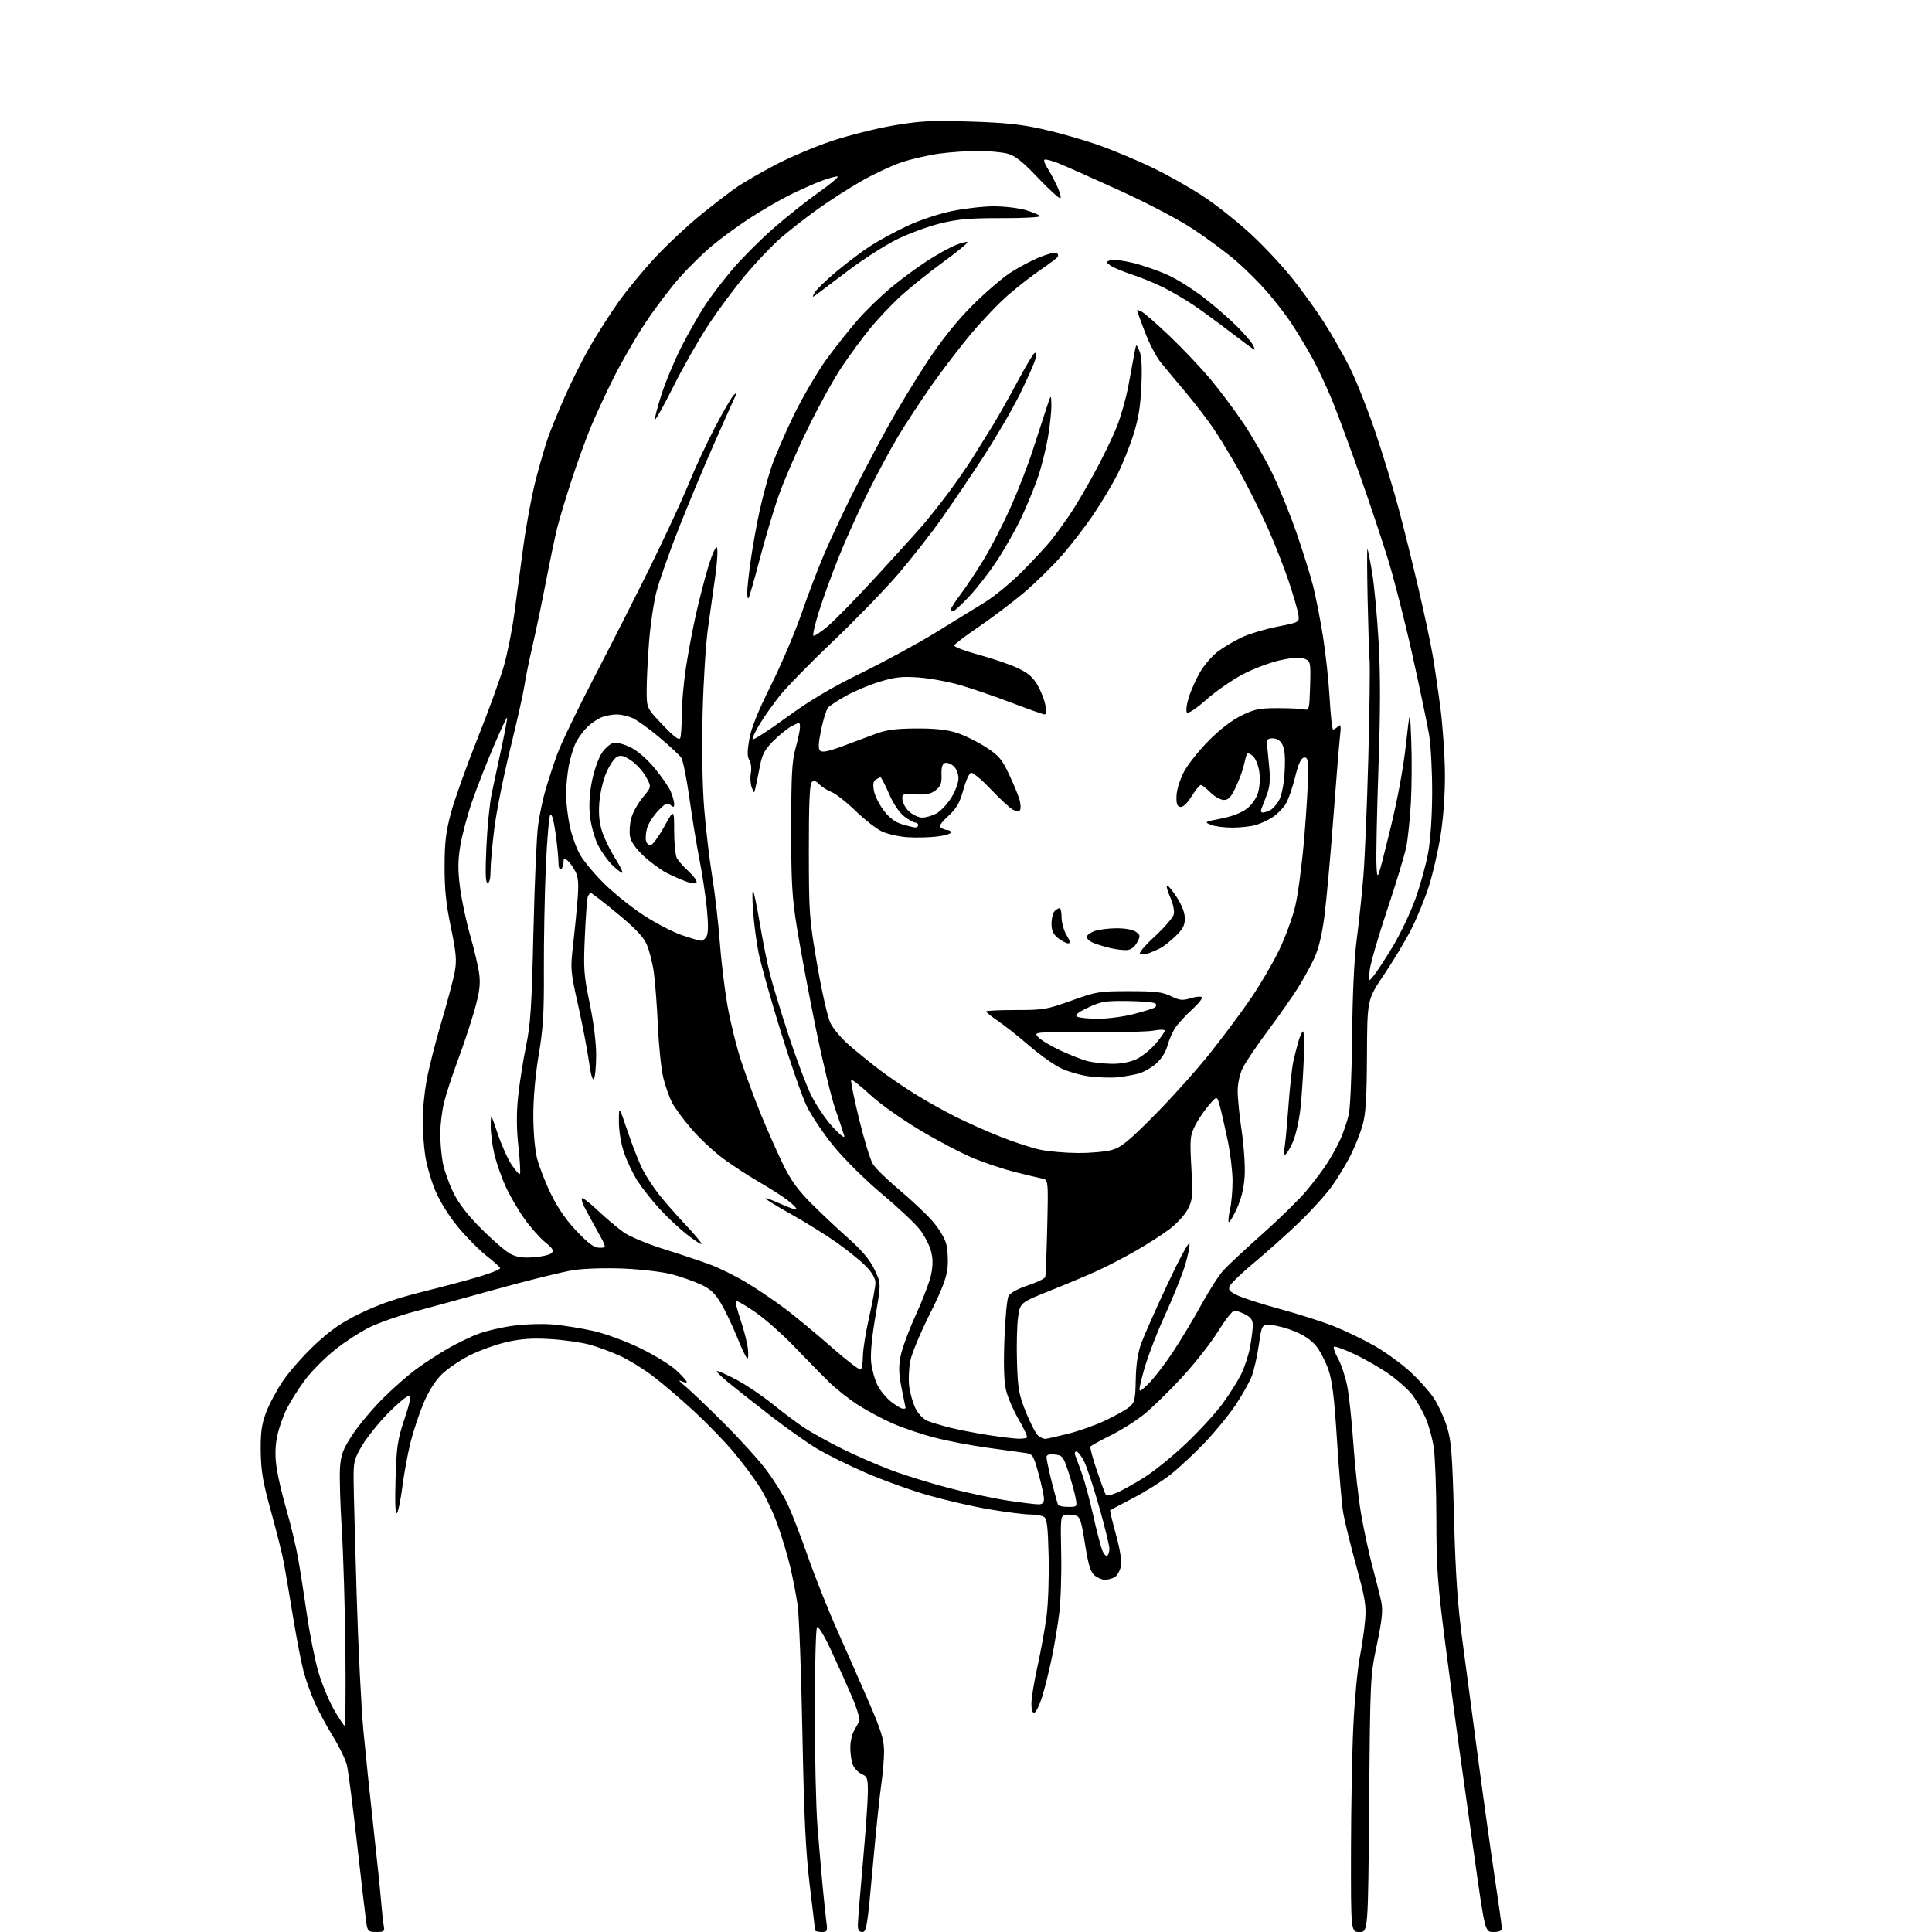 <?xml version="1.0" encoding="UTF-8" standalone="no"?>
<svg 
  version="1.1" 
  xmlns="http://www.w3.org/2000/svg" 
  xmlns:xlink="http://www.w3.org/1999/xlink" 
  xmlns:svg="http://www.w3.org/2000/svg"
  xmlns:rdf="http://www.w3.org/1999/02/22-rdf-syntax-ns#"
  xmlns:cc="http://creativecommons.org/ns#"
  xmlns:dc="http://purl.org/dc/elements/1.1/"
  viewBox="0 0 768 768"
  width="768"
  height="768"
>
<style>svg {background-color: white; }</style>"
<path stroke="none" fill="black" fill-rule="evenodd" d="M149.61,768.00C146.41,768.00 146.14,767.74 145.60,764.25C145.29,762.19 143.64,748.12 141.95,733.00C140.26,717.88 138.42,703.70 137.86,701.50C137.29,699.30 134.83,694.26 132.38,690.30C129.93,686.34 126.66,680.26 125.11,676.80C123.57,673.33 121.58,667.80 120.70,664.50C119.81,661.20 117.94,651.52 116.53,643.00C115.13,634.48 113.49,624.80 112.90,621.50C112.30,618.20 110.00,608.98 107.79,601.00C104.49,589.11 103.75,584.79 103.65,577.00C103.56,569.42 103.99,566.28 105.77,561.50C107.00,558.20 110.09,552.45 112.63,548.72C115.18,544.99 120.91,538.53 125.38,534.37C131.63,528.55 135.80,525.69 143.50,521.95C150.48,518.56 157.89,516.01 168.00,513.50C175.97,511.52 186.24,508.78 190.82,507.40C195.39,506.02 198.99,504.52 198.82,504.06C198.64,503.60 196.14,501.36 193.26,499.10C190.38,496.83 185.34,491.72 182.05,487.74C178.49,483.43 174.85,477.58 173.04,473.27C171.36,469.29 169.56,462.99 169.02,459.27C168.48,455.55 168.03,449.35 168.02,445.50C168.01,441.65 168.68,434.64 169.51,429.93C170.33,425.21 172.99,414.64 175.42,406.43C177.86,398.22 180.28,389.09 180.80,386.14C181.60,381.70 181.33,378.71 179.24,368.64C177.33,359.50 176.71,353.54 176.73,344.50C176.75,334.81 177.24,330.67 179.32,322.95C180.73,317.70 185.48,304.43 189.86,293.45C194.25,282.48 198.97,269.45 200.36,264.50C201.75,259.55 203.59,250.32 204.44,244.00C205.29,237.68 206.91,225.57 208.05,217.09C209.19,208.62 211.41,196.69 213.00,190.59C214.59,184.49 216.76,177.03 217.82,174.00C218.89,170.97 221.86,163.71 224.44,157.86C227.01,152.00 231.48,143.10 234.35,138.07C237.23,133.04 242.36,125.01 245.74,120.21C249.13,115.42 255.81,107.30 260.60,102.18C265.39,97.05 273.63,89.37 278.90,85.11C284.18,80.86 290.58,75.96 293.13,74.22C295.68,72.49 302.43,68.60 308.13,65.58C313.83,62.56 323.94,58.28 330.60,56.05C337.25,53.83 348.27,51.06 355.10,49.89C365.76,48.07 370.03,47.85 385.50,48.32C399.47,48.75 405.96,49.43 414.50,51.34C420.55,52.69 430.23,55.44 436.00,57.43C441.77,59.43 451.68,63.55 458.00,66.59C464.32,69.63 473.77,74.99 479.00,78.51C484.23,82.02 492.62,88.74 497.66,93.45C502.70,98.15 509.96,105.94 513.79,110.75C517.62,115.56 523.25,123.39 526.31,128.14C529.37,132.89 533.94,140.90 536.47,145.94C539.00,150.97 543.55,162.39 546.57,171.30C549.60,180.21 553.81,194.03 555.94,202.00C558.06,209.97 561.64,224.38 563.88,234.00C566.12,243.62 568.62,255.32 569.44,260.00C570.25,264.68 571.67,274.35 572.60,281.50C573.52,288.65 574.33,300.35 574.38,307.50C574.44,315.60 573.80,324.80 572.68,331.93C571.69,338.21 569.57,347.44 567.96,352.43C566.36,357.42 563.20,365.10 560.95,369.50C558.70,373.90 553.85,381.96 550.18,387.41C543.50,397.31 543.50,397.31 543.39,419.41C543.31,436.56 542.92,442.79 541.65,447.26C540.76,450.42 538.61,455.82 536.89,459.26C535.17,462.69 531.84,468.20 529.49,471.50C527.13,474.80 521.22,481.32 516.35,486.00C511.47,490.68 503.57,497.75 498.79,501.72C494.01,505.69 489.62,509.84 489.03,510.94C488.10,512.69 488.44,513.18 491.73,514.84C493.80,515.89 501.54,518.38 508.92,520.39C516.31,522.39 526.02,525.50 530.50,527.31C534.99,529.11 542.17,532.59 546.46,535.04C550.75,537.49 557.08,542.09 560.54,545.26C563.99,548.42 568.22,553.13 569.93,555.71C571.65,558.30 573.98,563.36 575.12,566.96C576.92,572.66 577.30,577.37 578.00,603.50C578.63,626.67 579.41,637.94 581.44,653.00C582.88,663.73 585.63,684.42 587.56,699.00C589.48,713.58 592.39,734.39 594.02,745.26C595.66,756.12 597.00,765.68 597.00,766.51C597.00,767.53 595.95,768.00 593.65,768.00C590.30,768.00 590.30,768.00 586.05,737.75C583.72,721.11 580.96,701.42 579.91,694.00C578.87,686.58 576.44,668.25 574.51,653.28C571.45,629.54 571.00,623.26 570.98,604.28C570.97,592.30 570.51,579.36 569.95,575.53C569.40,571.70 567.86,566.19 566.54,563.30C565.21,560.40 562.89,556.41 561.39,554.44C559.88,552.47 555.87,548.87 552.49,546.45C549.10,544.03 542.86,540.41 538.62,538.40C534.39,536.39 530.64,535.03 530.28,535.38C529.93,535.73 530.65,537.80 531.87,539.98C533.09,542.16 534.72,546.99 535.49,550.72C536.26,554.45 537.38,564.92 537.99,574.00C538.60,583.08 540.00,595.67 541.09,602.00C542.18,608.33 544.23,617.77 545.64,623.00C547.06,628.23 548.61,634.45 549.10,636.83C549.78,640.20 549.38,643.97 547.32,653.83C544.70,666.37 544.67,667.01 544.26,717.25C543.84,768.00 543.84,768.00 540.42,768.00C537.00,768.00 537.00,768.00 537.04,736.25C537.06,718.79 537.48,696.17 537.98,686.00C538.47,675.83 539.61,663.67 540.50,659.00C541.39,654.33 542.37,647.56 542.68,643.96C543.16,638.32 542.66,635.32 539.08,622.29C536.79,613.98 534.48,604.55 533.94,601.34C533.39,598.13 532.30,585.29 531.50,572.81C530.39,555.37 529.59,548.78 528.03,544.34C526.91,541.17 524.72,536.98 523.16,535.03C521.37,532.81 518.21,530.65 514.64,529.22C511.52,527.96 507.31,526.84 505.28,526.72C501.59,526.50 501.59,526.50 500.38,534.80C499.72,539.36 498.42,544.99 497.50,547.30C496.57,549.61 493.73,554.65 491.17,558.50C488.62,562.35 483.16,569.02 479.05,573.33C474.94,577.64 468.84,583.34 465.49,586.01C462.14,588.68 455.38,592.94 450.48,595.48C445.57,598.03 441.44,600.23 441.30,600.37C441.15,600.51 442.19,604.84 443.60,609.98C445.28,616.10 445.95,620.47 445.54,622.65C445.19,624.48 444.06,626.43 443.02,626.99C441.98,627.54 440.25,628.00 439.18,628.00C438.10,628.00 436.27,627.21 435.12,626.25C433.48,624.89 432.64,622.13 431.30,613.72C429.78,604.12 429.35,602.87 427.37,602.38C426.16,602.07 424.34,601.98 423.33,602.18C421.64,602.50 421.52,603.65 421.84,617.52C422.02,625.76 421.66,636.55 421.04,641.50C420.42,646.45 419.05,654.55 418.01,659.50C416.97,664.45 415.30,671.17 414.29,674.42C413.29,677.68 411.91,680.53 411.23,680.76C410.39,681.04 410.00,679.90 410.00,677.22C410.00,675.05 411.09,668.37 412.42,662.38C413.75,656.40 415.37,647.45 416.02,642.50C416.67,637.55 417.05,626.85 416.85,618.71C416.57,606.93 416.19,603.73 415.00,602.98C414.18,602.46 411.63,602.02 409.35,602.02C407.07,602.01 399.87,601.09 393.35,599.99C386.83,598.88 375.94,596.38 369.14,594.44C362.34,592.50 351.15,588.48 344.27,585.50C337.39,582.52 328.56,578.15 324.65,575.79C320.73,573.43 312.57,567.66 306.51,562.96C300.45,558.27 292.89,552.31 289.71,549.71C286.53,547.12 284.44,545.00 285.06,545.00C285.69,545.00 289.20,546.58 292.85,548.52C296.51,550.45 302.88,554.74 307.00,558.06C311.12,561.38 316.78,565.62 319.58,567.49C322.37,569.35 329.12,573.10 334.58,575.82C340.03,578.54 349.00,582.44 354.50,584.49C360.00,586.55 370.40,589.75 377.60,591.61C384.81,593.48 395.16,595.68 400.60,596.50C406.05,597.32 411.51,597.99 412.75,597.99C414.38,598.00 415.00,597.41 415.00,595.87C415.00,594.70 414.03,590.21 412.85,585.89C410.81,578.46 410.53,578.01 407.60,577.57C405.89,577.31 399.23,576.40 392.79,575.53C386.35,574.67 376.80,572.85 371.58,571.49C366.35,570.14 358.80,567.59 354.79,565.83C350.78,564.07 344.57,560.74 341.00,558.44C337.43,556.13 332.25,552.04 329.50,549.34C326.75,546.65 320.59,540.36 315.81,535.37C311.03,530.38 303.95,524.13 300.07,521.48C296.19,518.82 292.79,516.88 292.51,517.16C292.23,517.44 293.06,520.78 294.35,524.58C295.64,528.39 296.94,533.41 297.25,535.75C297.56,538.09 297.49,540.00 297.10,540.00C296.71,540.00 294.91,536.29 293.09,531.75C291.27,527.21 288.38,521.12 286.66,518.21C284.20,514.05 282.46,512.42 278.52,510.58C275.76,509.30 270.57,507.48 267.00,506.54C263.43,505.60 254.88,504.59 248.00,504.29C240.80,503.99 232.32,504.24 228.00,504.89C223.88,505.51 210.15,508.90 197.50,512.41C184.85,515.92 169.85,520.03 164.17,521.54C158.49,523.05 150.84,525.73 147.17,527.50C143.50,529.26 137.21,533.33 133.19,536.54C129.18,539.75 123.84,545.10 121.34,548.43C118.83,551.76 115.52,556.99 113.98,560.04C112.44,563.09 110.69,568.23 110.09,571.45C109.34,575.54 109.32,579.30 110.03,583.90C110.59,587.53 112.36,595.00 113.97,600.50C115.57,606.00 117.57,614.33 118.42,619.00C119.26,623.67 120.87,633.88 121.99,641.68C123.11,649.48 125.15,659.75 126.53,664.51C127.91,669.26 130.70,676.04 132.73,679.57C134.76,683.11 136.69,686.00 137.01,686.00C137.34,686.00 137.47,672.61 137.31,656.25C137.15,639.89 136.50,618.17 135.87,608.00C135.23,597.83 134.92,586.74 135.16,583.37C135.54,578.22 136.31,576.16 140.02,570.47C142.44,566.75 147.84,560.28 152.00,556.10C156.17,551.92 162.38,546.48 165.80,544.00C169.22,541.52 174.89,537.86 178.39,535.87C181.90,533.87 187.23,531.31 190.24,530.18C193.25,529.06 199.45,527.62 204.02,527.00C208.64,526.36 215.69,526.15 219.91,526.51C224.09,526.87 231.32,528.04 236.00,529.11C240.83,530.21 248.87,533.18 254.61,535.98C260.18,538.69 266.59,542.64 268.86,544.76C271.14,546.88 273.00,548.94 273.00,549.34C273.00,549.74 271.99,549.59 270.75,549.00C269.51,548.42 270.07,549.19 272.00,550.72C273.93,552.25 280.91,558.90 287.52,565.50C294.14,572.10 301.89,580.65 304.75,584.50C307.62,588.35 311.28,594.20 312.89,597.50C314.50,600.80 318.18,610.25 321.06,618.50C323.94,626.75 329.42,640.48 333.23,649.00C337.03,657.52 342.68,670.35 345.77,677.50C350.27,687.91 351.39,691.60 351.43,696.00C351.46,699.02 350.95,705.10 350.30,709.50C349.65,713.90 348.11,728.86 346.87,742.75C344.83,765.61 344.44,768.00 342.81,768.00C341.50,768.00 341.00,767.24 341.01,765.25C341.02,763.74 341.91,752.60 343.00,740.50C344.09,728.40 344.98,715.76 344.99,712.41C345.00,706.87 344.77,706.22 342.48,705.17C341.09,704.54 339.52,702.86 338.98,701.45C338.44,700.03 338.01,696.99 338.01,694.68C338.02,692.38 338.68,689.38 339.48,688.00C340.27,686.62 341.23,684.90 341.60,684.18C341.97,683.45 340.59,678.95 338.54,674.18C336.48,669.40 332.75,661.10 330.23,655.72C327.63,650.14 325.29,646.31 324.79,646.81C324.31,647.29 323.91,662.26 323.91,680.09C323.90,697.92 324.37,718.58 324.96,726.00C325.55,733.42 326.48,744.23 327.03,750.00C327.58,755.77 328.25,762.19 328.53,764.25C328.99,767.72 328.84,768.00 326.51,768.00C325.13,768.00 323.99,767.66 323.99,767.25C323.98,766.84 323.04,758.85 321.90,749.50C320.29,736.31 319.63,722.75 318.97,689.00C318.51,665.08 317.65,642.20 317.08,638.16C316.50,634.12 315.16,627.15 314.09,622.66C313.02,618.17 310.73,610.57 308.99,605.77C307.25,600.97 304.01,594.22 301.78,590.77C299.56,587.32 294.90,581.12 291.43,577.00C287.95,572.88 280.89,565.61 275.74,560.85C270.58,556.09 263.28,549.86 259.51,547.01C255.74,544.15 249.85,540.54 246.43,538.97C243.00,537.40 237.57,535.40 234.35,534.52C231.13,533.64 224.19,532.65 218.91,532.32C211.74,531.88 207.39,532.16 201.66,533.43C197.44,534.37 190.76,536.76 186.81,538.73C182.85,540.71 177.76,544.19 175.49,546.46C172.86,549.09 170.23,553.30 168.26,558.05C166.55,562.15 164.26,569.10 163.16,573.50C162.07,577.90 160.62,585.77 159.95,591.00C159.28,596.23 158.30,600.95 157.77,601.50C157.15,602.14 156.96,597.29 157.24,588.00C157.62,575.19 158.02,572.42 160.73,564.25C163.15,556.94 163.49,555.00 162.35,555.00C161.55,555.00 157.89,558.08 154.20,561.85C150.52,565.61 145.93,571.33 144.00,574.55C140.75,580.00 140.51,580.99 140.57,588.46C140.61,592.88 141.16,613.38 141.78,634.00C142.40,654.62 143.61,678.92 144.46,688.00C145.32,697.08 147.12,714.40 148.46,726.50C149.81,738.60 151.18,751.88 151.51,756.00C151.84,760.12 152.32,764.51 152.58,765.75C152.98,767.74 152.64,768.00 149.61,768.00zM440.12,618.43C440.60,618.13 441.00,616.86 441.00,615.62C441.00,614.38 439.17,606.90 436.93,599.01C434.70,591.12 431.99,582.94 430.91,580.83C429.84,578.72 428.47,577.00 427.87,577.00C427.23,577.00 427.08,577.72 427.50,578.75C427.89,579.71 429.09,582.98 430.16,586.00C431.24,589.02 433.23,596.45 434.59,602.50C435.95,608.55 437.55,614.73 438.14,616.24C438.74,617.74 439.63,618.73 440.12,618.43zM424.67,599.00C428.22,599.00 428.22,599.00 427.53,595.25C427.14,593.19 425.86,588.58 424.67,585.00C422.64,578.93 422.29,578.48 419.25,578.19C416.96,577.97 416.00,578.29 416.00,579.30C416.00,580.08 416.94,584.49 418.08,589.09C419.23,593.69 420.38,597.80 420.64,598.23C420.90,598.65 422.72,599.00 424.67,599.00zM443.80,593.44C445.84,592.59 450.71,589.89 454.64,587.45C458.56,585.00 466.07,578.94 471.31,573.97C476.56,569.01 483.08,561.92 485.81,558.22C488.53,554.53 491.90,549.23 493.29,546.46C494.68,543.69 496.31,538.77 496.91,535.53C497.51,532.28 498.00,528.38 498.00,526.84C498.00,524.76 497.25,523.66 495.05,522.53C493.43,521.69 491.47,521.00 490.70,521.00C489.94,521.00 487.01,524.71 484.20,529.25C481.40,533.79 474.94,542.00 469.86,547.50C464.78,553.00 458.01,559.61 454.82,562.19C451.62,564.77 445.61,568.57 441.45,570.62C437.30,572.67 433.71,574.67 433.47,575.05C433.23,575.43 434.35,579.62 435.95,584.36C437.55,589.09 439.14,593.42 439.48,593.98C439.88,594.62 441.43,594.43 443.80,593.44zM404.58,571.90C406.28,571.96 407.92,571.75 408.23,571.44C408.54,571.13 407.07,567.93 404.97,564.33C402.87,560.73 400.60,555.50 399.93,552.71C399.10,549.26 398.89,542.75 399.27,532.42C399.57,524.05 400.31,516.29 400.90,515.18C401.56,513.96 404.56,512.31 408.56,510.98C412.18,509.77 415.30,508.27 415.50,507.64C415.69,507.02 416.05,498.06 416.29,487.74C416.73,468.97 416.73,468.97 414.12,468.45C412.68,468.16 407.91,467.02 403.51,465.92C399.12,464.82 391.80,462.39 387.25,460.54C382.70,458.68 373.06,453.64 365.84,449.33C358.40,444.89 349.72,438.74 345.82,435.12C342.03,431.61 338.68,428.99 338.38,429.29C338.08,429.59 339.47,436.54 341.47,444.73C343.46,452.93 345.94,461.01 346.96,462.69C347.98,464.37 352.60,468.90 357.22,472.76C361.84,476.62 367.72,482.12 370.29,484.98C373.06,488.05 375.43,491.89 376.10,494.34C376.71,496.63 376.97,500.98 376.66,504.00C376.24,508.06 374.38,512.89 369.54,522.50C365.94,529.65 362.49,537.92 361.88,540.88C361.27,543.84 361.08,548.52 361.44,551.28C361.81,554.03 362.96,557.96 364.00,560.00C365.07,562.10 367.12,564.21 368.70,564.84C370.24,565.46 374.25,566.66 377.60,567.51C380.96,568.35 387.71,569.66 392.60,570.42C397.50,571.18 402.89,571.85 404.58,571.90zM415.44,571.98C416.02,571.98 420.10,571.07 424.50,569.96C428.90,568.86 435.65,566.46 439.50,564.62C443.35,562.79 447.58,560.40 448.90,559.32C451.07,557.53 451.31,556.51 451.48,548.42C451.60,542.34 452.30,537.73 453.69,533.94C454.80,530.88 459.49,520.32 464.10,510.47C468.71,500.62 472.64,493.35 472.82,494.33C473.01,495.30 472.21,499.23 471.05,503.06C469.88,506.90 466.21,515.99 462.89,523.27C459.57,530.54 455.81,540.48 454.54,545.35C452.22,554.19 452.22,554.19 456.24,550.35C458.45,548.23 462.91,542.49 466.16,537.58C469.42,532.68 474.55,524.13 477.58,518.58C480.61,513.04 484.54,506.92 486.30,505.00C488.06,503.07 494.98,496.61 501.67,490.65C508.37,484.69 516.20,477.04 519.07,473.66C521.95,470.27 525.83,465.13 527.70,462.23C529.56,459.33 531.98,454.87 533.08,452.32C534.17,449.78 535.55,445.63 536.15,443.10C536.75,440.56 537.35,426.61 537.49,412.00C537.65,395.11 538.31,381.15 539.31,373.50C540.17,366.90 541.36,355.65 541.95,348.50C542.54,341.35 543.42,320.20 543.92,301.50C544.41,282.80 544.64,265.25 544.43,262.50C544.22,259.75 543.87,248.59 543.64,237.70C543.42,226.81 543.39,218.06 543.58,218.25C543.77,218.44 544.61,222.63 545.44,227.55C546.27,232.47 547.42,244.82 548.01,254.98C548.77,268.22 548.75,282.54 547.95,305.48C547.34,323.09 546.99,340.43 547.17,344.00C547.50,350.50 547.50,350.50 552.32,331.00C555.41,318.49 557.74,306.12 558.82,296.50C560.50,281.50 560.50,281.50 561.00,294.50C561.27,301.65 561.21,312.72 560.85,319.11C560.49,325.50 559.67,333.37 559.02,336.61C558.38,339.85 554.99,351.05 551.49,361.50C548.00,371.95 544.85,382.75 544.50,385.50C543.86,390.50 543.86,390.50 545.96,388.00C547.11,386.62 550.54,381.40 553.57,376.39C556.60,371.38 560.68,362.83 562.63,357.39C564.57,351.95 566.87,343.68 567.72,339.00C568.66,333.81 569.28,324.46 569.31,315.00C569.33,306.48 568.78,296.12 568.08,292.00C567.38,287.88 564.41,273.70 561.48,260.50C558.56,247.30 554.13,229.97 551.65,222.00C549.16,214.03 544.44,199.85 541.14,190.50C537.85,181.15 533.15,168.32 530.69,162.00C528.24,155.68 524.10,146.68 521.49,142.01C518.89,137.35 515.02,130.98 512.90,127.86C510.79,124.74 506.58,119.33 503.55,115.85C500.52,112.36 495.00,106.87 491.27,103.66C487.55,100.45 480.00,94.85 474.51,91.21C468.65,87.32 456.45,80.91 445.01,75.69C434.28,70.79 423.31,65.92 420.63,64.85C417.95,63.79 415.49,63.18 415.17,63.50C414.85,63.82 415.38,65.30 416.35,66.79C417.32,68.28 419.03,71.45 420.14,73.83C421.26,76.22 421.89,78.45 421.54,78.79C421.20,79.13 417.22,75.53 412.71,70.78C406.41,64.16 403.57,61.90 400.50,61.08C398.30,60.49 393.05,60.01 388.82,60.01C384.60,60.00 377.62,60.48 373.32,61.07C369.02,61.67 362.33,63.21 358.45,64.50C354.57,65.80 347.37,69.16 342.45,71.97C337.53,74.78 329.60,79.88 324.83,83.29C320.06,86.71 313.43,91.90 310.10,94.82C306.76,97.75 300.57,104.28 296.34,109.32C292.10,114.37 285.52,123.22 281.71,129.00C277.90,134.78 271.65,145.74 267.83,153.36C264.01,160.98 260.66,167.00 260.40,166.74C260.14,166.47 261.28,162.01 262.95,156.82C264.61,151.64 268.27,142.92 271.08,137.45C273.89,131.98 278.13,124.58 280.51,121.00C282.88,117.42 287.76,111.07 291.34,106.87C294.92,102.68 302.00,95.58 307.08,91.09C312.16,86.60 320.28,80.13 325.11,76.71C329.94,73.30 333.48,70.35 332.97,70.17C332.45,69.99 329.56,70.77 326.53,71.90C323.50,73.04 317.76,75.60 313.76,77.60C309.77,79.60 302.70,83.71 298.05,86.73C293.40,89.75 286.65,94.68 283.05,97.69C279.45,100.70 273.65,106.39 270.16,110.33C266.67,114.27 260.67,122.19 256.83,127.92C252.99,133.65 247.24,143.55 244.05,149.92C240.86,156.29 236.67,165.32 234.75,170.00C232.82,174.68 229.41,184.12 227.17,191.00C224.92,197.88 222.38,206.29 221.53,209.70C220.67,213.11 218.64,222.79 217.02,231.20C215.39,239.62 212.96,251.22 211.62,257.00C210.28,262.77 208.87,269.75 208.48,272.50C208.09,275.25 205.57,286.47 202.88,297.43C200.18,308.40 197.31,322.79 196.49,329.41C195.67,336.02 195.00,343.59 195.00,346.22C195.00,349.16 194.56,351.00 193.85,351.00C193.00,351.00 192.87,347.22 193.34,336.75C193.70,328.91 194.65,319.35 195.45,315.50C196.26,311.65 198.03,303.34 199.40,297.02C200.76,290.71 201.74,285.41 201.57,285.24C201.40,285.07 198.99,290.23 196.22,296.71C193.44,303.20 189.61,313.02 187.69,318.54C185.78,324.06 183.65,332.04 182.97,336.27C182.01,342.21 181.99,345.98 182.88,352.89C183.51,357.81 185.34,366.40 186.95,371.99C188.56,377.58 190.17,384.49 190.52,387.33C191.02,391.31 190.58,394.59 188.63,401.50C187.24,406.45 184.25,415.45 181.99,421.50C179.74,427.55 177.25,435.20 176.46,438.50C175.67,441.80 175.02,447.25 175.01,450.61C175.01,453.98 175.45,459.15 176.01,462.11C176.56,465.08 178.44,470.43 180.19,474.00C182.39,478.50 185.86,483.00 191.48,488.62C195.95,493.09 201.11,497.52 202.96,498.48C205.41,499.74 207.91,500.10 212.18,499.79C215.40,499.56 218.59,498.80 219.26,498.11C220.25,497.11 219.73,496.24 216.71,493.80C214.62,492.11 210.90,487.91 208.44,484.46C205.98,481.01 202.61,475.22 200.97,471.59C199.32,467.96 197.31,462.18 196.50,458.74C195.69,455.31 195.05,450.25 195.07,447.50C195.11,442.50 195.11,442.50 197.81,450.58C199.29,455.02 201.77,460.58 203.32,462.92C204.88,465.27 206.38,466.95 206.67,466.66C206.96,466.38 206.69,461.49 206.08,455.81C205.31,448.62 205.27,442.55 205.96,435.89C206.51,430.63 207.92,421.63 209.09,415.91C210.91,407.08 211.36,400.20 212.04,370.50C212.49,351.25 213.32,332.12 213.90,328.00C214.47,323.88 215.79,317.57 216.84,314.00C217.88,310.43 219.94,304.12 221.42,300.00C222.89,295.88 229.48,282.15 236.06,269.50C242.65,256.85 252.80,236.82 258.63,225.00C264.45,213.18 271.23,198.55 273.68,192.50C276.13,186.45 280.84,176.32 284.14,170.00C287.44,163.68 290.84,157.82 291.71,157.00C292.57,156.18 293.04,155.95 292.75,156.50C292.46,157.05 288.73,165.38 284.47,175.00C280.20,184.62 273.60,200.38 269.82,210.00C266.03,219.62 262.03,231.00 260.94,235.27C259.84,239.54 258.52,248.54 258.00,255.27C257.47,262.00 257.05,270.65 257.06,274.50C257.07,281.50 257.07,281.50 263.45,288.18C268.14,293.08 270.00,294.45 270.42,293.34C270.74,292.51 271.00,288.44 271.00,284.30C271.00,280.15 271.70,271.97 272.56,266.13C273.42,260.28 275.23,250.55 276.58,244.50C277.93,238.45 280.19,229.73 281.59,225.12C283.00,220.51 284.51,217.14 284.96,217.62C285.41,218.10 285.16,223.00 284.41,228.50C283.66,234.00 282.33,243.45 281.46,249.50C280.58,255.55 279.61,270.89 279.30,283.60C278.95,297.87 279.19,312.34 279.93,321.47C280.59,329.60 282.01,341.70 283.10,348.37C284.19,355.04 285.53,366.57 286.08,374.00C286.62,381.43 288.00,392.90 289.14,399.50C290.28,406.10 292.79,416.23 294.70,422.00C296.61,427.77 300.12,437.23 302.48,443.00C304.85,448.77 308.66,457.41 310.95,462.19C314.04,468.65 316.83,472.62 321.81,477.69C325.49,481.43 332.18,487.76 336.68,491.75C342.55,496.95 345.62,500.56 347.56,504.54C350.27,510.08 350.27,510.08 348.01,523.16C346.59,531.39 345.95,538.20 346.29,541.50C346.59,544.38 347.74,548.53 348.85,550.70C349.96,552.88 352.44,555.86 354.37,557.33C356.29,558.80 358.35,560.00 358.93,560.00C359.52,560.00 360.00,559.89 360.00,559.75C360.00,559.61 359.31,556.19 358.47,552.16C357.28,546.46 357.16,543.57 357.96,539.28C358.52,536.24 361.27,528.76 364.06,522.67C366.86,516.57 369.61,509.30 370.17,506.51C370.89,502.91 370.86,500.20 370.07,497.25C369.45,494.96 367.48,491.16 365.68,488.80C363.88,486.44 357.16,480.12 350.74,474.75C344.02,469.11 335.87,461.06 331.50,455.74C327.33,450.66 322.41,443.32 320.56,439.43C318.72,435.54 314.03,422.04 310.16,409.43C306.28,396.82 302.41,383.06 301.57,378.86C300.72,374.66 299.73,367.24 299.38,362.36C299.02,357.49 299.00,353.75 299.34,354.07C299.68,354.38 300.90,360.23 302.04,367.07C303.18,373.90 304.99,382.95 306.06,387.17C307.12,391.38 310.46,402.33 313.46,411.51C316.46,420.68 320.53,431.46 322.51,435.46C324.49,439.47 328.37,445.16 331.12,448.12C334.13,451.34 335.92,452.70 335.60,451.50C335.30,450.40 333.72,445.68 332.09,441.00C330.45,436.32 326.88,421.48 324.14,408.00C321.40,394.52 318.11,376.98 316.83,369.00C314.83,356.53 314.50,350.94 314.52,329.00C314.53,307.89 314.83,302.44 316.27,297.36C317.22,293.98 318.00,290.25 318.00,289.08C318.00,287.02 317.90,287.00 314.89,288.56C313.18,289.44 309.85,292.10 307.49,294.46C303.96,297.99 302.99,299.80 302.06,304.63C301.43,307.86 300.67,311.62 300.35,313.00C299.78,315.50 299.78,315.50 298.83,313.00C298.30,311.62 298.14,309.06 298.47,307.30C298.81,305.50 298.56,303.27 297.90,302.21C297.02,300.80 297.00,298.76 297.84,293.92C298.61,289.46 301.24,282.91 306.43,272.50C310.54,264.25 315.97,251.51 318.50,244.19C321.02,236.88 325.12,226.12 327.61,220.29C330.10,214.47 335.06,203.86 338.64,196.72C342.21,189.59 348.52,177.62 352.66,170.12C356.79,162.63 364.03,150.68 368.75,143.57C374.43,135.01 380.40,127.55 386.41,121.53C391.41,116.52 398.20,110.66 401.49,108.50C404.79,106.34 410.08,103.52 413.26,102.24C416.44,100.96 419.49,100.18 420.04,100.52C420.58,100.86 420.77,101.56 420.45,102.07C420.14,102.59 417.17,104.85 413.85,107.10C410.54,109.35 404.76,113.83 401.01,117.06C397.26,120.28 390.51,127.33 386.00,132.71C381.49,138.10 374.34,147.45 370.11,153.50C365.89,159.55 360.04,168.45 357.13,173.27C354.22,178.09 348.76,188.22 345.00,195.77C341.23,203.32 335.91,215.12 333.18,222.00C330.45,228.88 326.98,238.45 325.48,243.29C323.97,248.12 323.01,252.34 323.33,252.66C323.65,252.99 326.16,251.38 328.90,249.08C331.64,246.79 340.37,237.85 348.31,229.21C356.24,220.57 364.60,211.33 366.88,208.68C369.16,206.02 373.62,200.40 376.79,196.18C379.97,191.95 384.40,185.57 386.64,182.00C388.87,178.43 392.51,172.57 394.71,169.00C396.91,165.43 401.28,157.67 404.44,151.76C407.59,145.85 410.65,140.72 411.23,140.36C411.94,139.92 412.07,140.66 411.61,142.60C411.24,144.20 408.49,150.45 405.50,156.50C402.52,162.55 396.03,173.72 391.08,181.33C386.14,188.94 378.53,200.19 374.18,206.33C369.83,212.47 361.96,222.49 356.70,228.59C351.44,234.69 339.86,246.62 330.96,255.09C322.06,263.57 312.64,273.20 310.02,276.50C307.40,279.80 303.81,284.86 302.05,287.75C300.28,290.63 298.98,293.40 299.17,293.88C299.35,294.37 305.35,290.51 312.50,285.29C321.98,278.38 330.10,273.55 342.50,267.46C351.85,262.88 365.12,255.65 372.00,251.41C378.88,247.18 387.66,241.77 391.52,239.39C395.38,237.02 402.22,231.35 406.72,226.79C411.22,222.23 416.33,216.70 418.06,214.50C419.80,212.30 422.95,207.97 425.06,204.88C427.18,201.78 431.61,194.29 434.93,188.22C438.24,182.15 442.29,173.80 443.94,169.66C445.58,165.53 447.66,158.18 448.55,153.32C449.45,148.47 450.52,142.70 450.93,140.50C451.68,136.50 451.68,136.50 452.94,139.50C453.82,141.58 454.05,145.87 453.71,153.50C453.34,161.69 452.51,166.67 450.49,173.00C448.99,177.68 446.18,184.64 444.25,188.48C442.32,192.31 438.06,199.45 434.78,204.32C431.50,209.20 425.69,216.74 421.87,221.08C418.04,225.42 411.22,232.07 406.71,235.86C402.19,239.64 394.26,245.63 389.07,249.16C383.88,252.69 379.49,256.02 379.31,256.56C379.13,257.10 383.52,258.77 389.06,260.27C394.60,261.78 401.58,264.16 404.57,265.58C408.60,267.48 410.63,269.22 412.43,272.32C413.76,274.62 415.16,278.19 415.54,280.25C415.94,282.45 415.83,284.00 415.26,284.00C414.74,284.00 408.95,281.96 402.40,279.47C395.86,276.97 386.68,273.81 382.00,272.43C377.32,271.05 369.85,269.65 365.39,269.32C358.70,268.83 355.98,269.11 349.89,270.94C345.82,272.16 339.76,274.69 336.40,276.55C333.05,278.41 329.77,280.57 329.12,281.35C328.47,282.14 327.26,286.05 326.42,290.04C325.33,295.31 325.21,297.61 326.00,298.40C326.80,299.20 329.22,298.72 334.80,296.67C339.03,295.11 344.98,292.90 348.00,291.75C352.23,290.14 355.92,289.64 364.00,289.58C371.31,289.52 376.19,290.02 380.05,291.22C383.10,292.16 388.35,294.72 391.72,296.89C397.16,300.41 398.22,301.67 401.28,308.18C403.17,312.20 405.02,316.76 405.39,318.30C405.76,319.83 405.80,321.52 405.47,322.05C405.10,322.64 404.05,322.58 402.69,321.89C401.49,321.28 397.52,317.62 393.87,313.76C390.22,309.91 386.66,306.95 385.96,307.18C385.25,307.42 383.88,310.50 382.92,314.04C381.52,319.12 380.28,321.28 376.98,324.36C373.80,327.33 373.12,328.46 374.15,329.11C374.89,329.58 376.06,329.98 376.75,329.98C377.44,329.99 378.00,330.42 378.00,330.93C378.00,331.44 375.52,332.17 372.49,332.54C369.46,332.92 364.18,333.04 360.74,332.81C357.31,332.58 352.70,331.53 350.50,330.48C348.30,329.42 343.62,325.76 340.10,322.34C336.58,318.92 332.30,315.56 330.60,314.88C328.89,314.21 326.66,312.79 325.63,311.74C324.24,310.32 323.48,310.12 322.63,310.97C321.85,311.76 321.51,320.08 321.53,338.30C321.56,363.30 321.71,365.37 324.84,383.50C326.64,393.95 329.00,404.36 330.09,406.62C331.17,408.89 334.63,412.97 337.78,415.67C340.93,418.38 346.28,422.72 349.69,425.31C353.09,427.90 359.42,432.22 363.75,434.90C368.08,437.59 375.30,441.63 379.78,443.89C384.27,446.15 392.34,449.74 397.72,451.88C403.10,454.02 410.20,456.34 413.50,457.03C416.80,457.72 423.55,458.32 428.50,458.34C433.45,458.37 439.52,457.82 442.00,457.12C445.73,456.06 448.65,453.67 459.05,443.17C465.95,436.20 475.89,425.10 481.13,418.50C486.38,411.90 493.66,402.12 497.31,396.76C500.96,391.41 505.97,382.86 508.44,377.76C510.91,372.67 513.83,364.68 514.93,360.00C516.02,355.32 517.61,343.18 518.46,333.02C519.31,322.85 520.00,311.46 520.00,307.69C520.00,301.83 519.76,300.90 518.32,301.18C517.15,301.40 516.10,303.72 514.83,308.90C513.83,312.97 512.20,317.69 511.20,319.40C510.21,321.10 507.89,323.50 506.06,324.74C504.23,325.97 501.11,327.43 499.12,327.98C497.13,328.54 492.94,328.99 489.82,328.99C486.69,329.00 482.86,328.49 481.32,327.87C478.62,326.78 478.80,326.68 485.35,325.41C489.58,324.60 493.48,323.11 495.56,321.52C497.61,319.96 499.39,317.43 500.10,315.07C500.77,312.83 500.97,309.31 500.58,306.71C500.21,304.25 499.08,301.47 498.06,300.55C497.03,299.63 495.98,299.24 495.72,299.68C495.45,300.13 494.91,302.07 494.50,304.00C494.10,305.93 492.67,309.86 491.31,312.75C489.37,316.90 488.36,318.00 486.50,318.00C485.21,318.00 482.80,316.65 481.15,315.00C479.50,313.35 477.78,312.02 477.33,312.04C476.87,312.06 475.21,314.10 473.64,316.59C471.80,319.49 470.19,320.98 469.14,320.76C467.89,320.51 467.55,319.41 467.69,316.21C467.80,313.83 469.10,309.70 470.67,306.75C472.21,303.86 476.62,298.32 480.48,294.42C484.93,289.94 489.70,286.28 493.50,284.42C498.70,281.89 500.64,281.50 508.00,281.50C512.67,281.50 517.40,281.73 518.50,282.00C520.38,282.47 520.52,281.93 520.79,272.75C521.06,263.39 520.98,262.95 518.76,261.94C517.06,261.16 514.52,261.28 509.23,262.38C505.26,263.21 498.52,265.71 494.22,267.95C489.93,270.18 483.34,274.74 479.58,278.08C475.67,281.55 472.37,283.77 471.87,283.27C471.37,282.77 471.63,280.28 472.49,277.45C473.31,274.73 475.35,270.13 477.02,267.24C478.69,264.34 481.96,260.57 484.28,258.86C486.60,257.15 490.88,254.64 493.78,253.28C496.69,251.93 502.99,250.05 507.78,249.10C516.42,247.40 516.50,247.36 516.16,244.56C515.98,243.01 514.31,237.18 512.47,231.61C510.62,226.03 506.81,216.30 504.00,209.98C501.19,203.67 496.14,193.56 492.78,187.53C489.42,181.50 484.58,173.53 482.02,169.83C479.46,166.13 474.47,159.67 470.93,155.48C467.39,151.30 463.09,146.13 461.37,144.01C459.64,141.89 456.83,136.48 455.12,131.99C453.40,127.50 452.00,123.63 452.00,123.38C452.00,123.13 452.89,123.40 453.97,123.98C455.05,124.56 459.97,128.88 464.91,133.57C469.84,138.27 477.00,145.80 480.81,150.31C484.62,154.81 490.70,162.91 494.31,168.30C497.93,173.69 503.11,182.69 505.83,188.30C508.55,193.91 512.85,204.49 515.38,211.80C517.91,219.12 520.88,228.60 521.96,232.86C523.05,237.13 524.83,246.22 525.92,253.06C527.00,259.90 528.20,271.01 528.57,277.75C528.95,284.49 529.56,290.00 529.93,290.00C530.30,290.00 531.20,289.44 531.93,288.75C533.03,287.72 533.15,288.47 532.64,293.08C532.30,296.15 531.11,310.78 529.99,325.58C528.88,340.39 527.32,357.59 526.53,363.81C525.56,371.40 524.24,376.98 522.51,380.76C521.09,383.86 518.13,389.25 515.92,392.74C513.71,396.24 508.32,403.91 503.94,409.80C499.56,415.68 495.08,422.33 493.99,424.57C492.79,427.02 492.00,430.68 492.00,433.79C492.00,436.62 492.72,443.79 493.61,449.72C494.49,455.65 495.02,463.67 494.77,467.55C494.47,472.33 493.46,476.50 491.65,480.46C490.18,483.67 488.74,486.07 488.45,485.78C488.16,485.50 488.39,483.29 488.94,480.88C489.50,478.47 489.96,473.35 489.96,469.50C489.96,465.65 489.08,458.29 487.99,453.14C486.91,447.99 485.52,441.91 484.90,439.64C483.79,435.51 483.79,435.51 480.39,439.50C478.53,441.70 476.07,445.38 474.95,447.67C473.08,451.47 472.96,452.96 473.58,464.20C474.21,475.50 474.09,476.90 472.20,480.61C471.05,482.86 467.77,486.44 464.82,488.67C461.89,490.88 455.70,494.83 451.06,497.47C446.42,500.10 439.67,503.60 436.06,505.24C432.45,506.88 424.10,510.39 417.50,513.03C405.50,517.84 405.50,517.84 404.70,523.67C404.25,526.88 404.06,534.90 404.27,541.50C404.61,552.20 405.00,554.37 407.87,561.50C409.64,565.90 411.83,570.06 412.74,570.75C413.64,571.44 414.86,571.99 415.44,571.98zM342.13,544.42C342.61,544.12 343.00,541.77 343.01,539.19C343.01,536.61 344.14,529.56 345.51,523.52C346.88,517.48 348.00,511.35 348.00,509.89C348.00,508.18 346.66,505.86 344.21,503.34C342.13,501.20 336.85,496.92 332.46,493.84C328.08,490.76 319.87,485.66 314.20,482.50C308.54,479.35 304.08,476.58 304.30,476.37C304.52,476.15 307.27,477.15 310.41,478.59C313.56,480.03 316.35,480.99 316.61,480.72C316.88,480.46 315.38,478.91 313.30,477.28C311.21,475.65 306.12,472.38 302.00,470.01C297.88,467.65 291.42,463.45 287.65,460.69C283.89,457.93 278.16,452.59 274.92,448.83C271.68,445.07 268.16,440.28 267.09,438.18C266.03,436.09 264.49,431.71 263.67,428.44C262.86,425.17 261.90,415.98 261.54,408.00C261.17,400.02 260.45,390.40 259.92,386.61C259.40,382.81 258.12,377.80 257.09,375.46C255.72,372.37 252.54,369.01 245.38,363.11C239.98,358.65 235.26,355.00 234.89,355.00C234.52,355.00 233.97,355.64 233.67,356.41C233.37,357.19 232.84,364.28 232.49,372.16C231.90,385.18 232.08,387.64 234.42,398.89C235.98,406.38 236.99,414.48 236.98,419.39C236.98,423.85 236.58,428.11 236.11,428.85C235.56,429.72 234.84,427.22 234.09,421.85C233.45,417.26 231.52,407.22 229.80,399.54C226.77,386.03 226.71,385.27 227.82,375.54C228.46,370.02 229.26,361.86 229.60,357.42C230.09,351.14 229.88,348.68 228.68,346.35C227.83,344.70 226.43,342.77 225.57,342.05C224.23,340.95 224.00,341.06 224.00,342.82C224.00,343.95 223.55,345.16 223.00,345.50C222.41,345.86 222.00,344.76 222.00,342.81C222.00,340.99 221.48,335.77 220.84,331.21C220.14,326.16 219.33,323.27 218.76,323.84C218.26,324.34 217.45,333.70 216.97,344.63C216.49,355.56 216.15,373.95 216.20,385.50C216.29,402.71 215.92,408.80 214.15,419.27C212.83,427.10 212.00,436.40 212.00,443.31C212.00,450.06 212.61,456.97 213.51,460.54C214.34,463.82 216.84,470.21 219.06,474.75C221.75,480.25 225.16,485.15 229.32,489.50C234.10,494.50 236.19,496.00 238.36,496.00C241.18,496.00 241.18,496.00 237.43,489.25C235.37,485.54 233.03,481.23 232.23,479.69C231.44,478.14 231.04,476.63 231.35,476.32C231.65,476.01 234.51,478.23 237.70,481.24C240.89,484.25 245.42,488.08 247.76,489.76C250.22,491.51 257.00,494.36 263.76,496.49C270.22,498.51 278.52,501.29 282.21,502.66C285.90,504.03 292.43,507.25 296.71,509.83C301.00,512.40 307.89,517.06 312.03,520.18C316.18,523.30 324.45,530.15 330.42,535.40C336.38,540.66 341.65,544.71 342.13,544.42zM278.85,494.49C278.61,494.73 275.95,493.00 272.95,490.64C269.95,488.28 265.06,483.68 262.09,480.42C259.11,477.17 255.20,472.20 253.39,469.39C251.59,466.57 249.19,461.53 248.06,458.17C246.83,454.54 246.01,449.52 246.02,445.78C246.03,439.50 246.03,439.50 249.48,449.70C251.37,455.32 254.03,462.09 255.38,464.76C256.73,467.43 259.70,471.97 261.97,474.85C264.24,477.72 269.07,483.22 272.70,487.06C276.32,490.90 279.09,494.24 278.85,494.49zM510.77,459.00C510.23,459.00 510.06,458.28 510.40,457.39C510.74,456.51 511.49,449.20 512.06,441.16C512.63,433.11 513.55,424.50 514.10,422.02C514.65,419.53 515.60,415.81 516.21,413.75C516.82,411.69 517.62,410.00 517.99,410.00C518.37,410.00 518.49,414.84 518.28,420.75C518.06,426.66 517.49,435.41 517.00,440.18C516.51,445.02 515.15,451.10 513.94,453.93C512.74,456.72 511.31,459.00 510.77,459.00zM444.00,428.24C441.52,428.49 436.62,428.33 433.10,427.89C429.58,427.45 424.41,425.95 421.60,424.57C418.80,423.18 413.12,419.13 409.00,415.57C404.88,412.00 399.36,407.64 396.75,405.88C394.14,404.11 392.00,402.40 392.00,402.08C392.00,401.76 397.29,401.50 403.75,401.50C414.81,401.50 416.11,401.28 425.93,397.75C435.87,394.17 436.92,394.00 448.86,394.00C459.28,394.00 462.05,394.33 465.45,395.98C468.95,397.67 470.08,397.79 473.27,396.81C475.32,396.18 477.33,396.00 477.73,396.40C478.14,396.81 476.39,399.02 473.85,401.32C471.31,403.62 468.33,406.85 467.22,408.51C466.11,410.16 464.70,413.39 464.09,415.67C463.40,418.24 461.65,420.98 459.50,422.87C457.59,424.54 454.33,426.34 452.26,426.86C450.19,427.37 446.48,428.00 444.00,428.24zM442.00,422.88C445.36,422.93 449.08,422.24 451.56,421.11C453.79,420.10 457.27,417.33 459.31,414.96C461.34,412.58 463.00,410.23 463.00,409.73C463.00,409.20 461.24,409.17 458.75,409.66C456.41,410.12 444.69,410.44 432.69,410.36C410.89,410.22 410.89,410.22 412.69,412.26C413.69,413.39 417.74,415.82 421.69,417.66C425.65,419.50 430.60,421.41 432.69,421.90C434.79,422.40 438.98,422.83 442.00,422.88zM436.50,404.97C440.35,404.97 446.71,404.13 450.64,403.11C454.56,402.09 458.31,400.92 458.97,400.52C459.65,400.10 459.80,399.40 459.31,398.91C458.84,398.44 453.91,397.99 448.37,397.92C439.34,397.81 437.70,398.08 432.54,400.52C428.40,402.48 427.17,403.49 428.14,404.11C428.89,404.58 432.65,404.97 436.50,404.97zM456.82,378.86C455.54,379.33 453.93,379.51 453.23,379.27C452.47,379.00 454.82,376.16 458.98,372.31C462.85,368.73 466.27,364.76 466.59,363.49C466.93,362.16 466.31,359.23 465.14,356.59C464.03,354.06 463.49,352.00 463.95,352.00C464.41,352.00 466.19,354.18 467.90,356.84C469.84,359.86 471.00,362.97 471.00,365.13C471.00,367.83 470.17,369.39 467.25,372.18C465.19,374.15 462.52,376.27 461.32,376.88C460.12,377.50 458.09,378.38 456.82,378.86zM447.97,377.67C446.61,377.76 443.70,377.42 441.50,376.91C439.30,376.40 436.26,375.48 434.75,374.87C433.24,374.26 432.00,373.18 432.00,372.48C432.00,371.77 433.42,370.70 435.15,370.10C436.88,369.49 440.85,369.00 443.96,369.00C447.33,369.00 450.40,369.58 451.56,370.44C453.36,371.78 453.39,372.09 451.97,374.69C451.00,376.48 449.54,377.56 447.97,377.67zM424.62,375.00C423.88,375.00 422.08,374.07 420.63,372.93C418.63,371.35 418.00,369.96 418.00,367.13C418.00,365.08 418.54,362.86 419.20,362.20C419.86,361.54 420.76,361.00 421.20,361.00C421.64,361.00 422.00,362.69 422.00,364.75C422.01,366.81 422.90,369.96 423.99,371.75C425.46,374.17 425.62,375.00 424.62,375.00zM278.71,373.97C279.38,373.99 280.38,373.17 280.92,372.15C281.57,370.94 281.58,367.05 280.95,360.90C280.42,355.73 279.10,347.00 278.01,341.50C276.92,336.00 275.13,325.07 274.04,317.20C272.94,309.34 271.48,302.10 270.77,301.12C270.07,300.13 266.12,296.49 262.00,293.02C257.88,289.56 253.05,286.11 251.28,285.36C249.51,284.61 246.73,284.00 245.10,284.00C243.47,284.00 240.86,284.48 239.32,285.06C237.77,285.65 235.22,287.34 233.66,288.81C232.10,290.29 230.00,293.09 229.00,295.03C228.00,296.97 226.69,301.22 226.09,304.47C225.49,307.71 225.01,312.87 225.02,315.93C225.03,319.00 225.69,324.59 226.49,328.36C227.29,332.14 229.15,337.31 230.63,339.86C232.11,342.41 236.42,347.56 240.21,351.30C244.00,355.05 251.01,360.67 255.80,363.80C260.58,366.93 267.43,370.49 271.00,371.72C274.57,372.94 278.05,373.96 278.71,373.97zM276.89,350.69C276.63,351.39 275.34,351.32 272.95,350.49C270.99,349.80 267.44,348.24 265.05,347.03C262.67,345.81 258.54,342.78 255.88,340.29C252.74,337.36 250.84,334.64 250.44,332.54C250.11,330.77 250.33,327.48 250.94,325.23C251.54,322.98 253.61,319.26 255.53,316.97C259.01,312.80 259.01,312.80 256.76,308.76C255.52,306.53 252.85,303.62 250.83,302.28C247.95,300.36 246.75,300.06 245.22,300.88C244.15,301.45 242.25,304.30 241.00,307.21C239.73,310.15 238.50,315.44 238.23,319.12C237.90,323.71 238.25,327.25 239.40,330.71C240.31,333.44 242.59,338.11 244.46,341.08C246.33,344.04 247.66,346.67 247.42,346.92C247.17,347.16 245.38,345.82 243.44,343.94C241.50,342.06 238.84,338.27 237.52,335.51C236.20,332.76 234.83,327.57 234.48,324.00C234.06,319.66 234.36,315.04 235.40,310.09C236.26,306.02 237.98,301.17 239.23,299.32C240.48,297.46 242.50,295.69 243.72,295.37C245.04,295.03 247.83,295.71 250.54,297.02C253.37,298.39 257.08,301.58 260.21,305.35C263.00,308.71 265.90,312.91 266.65,314.70C267.39,316.48 268.00,318.68 268.00,319.59C268.00,320.95 267.73,321.02 266.49,319.99C265.23,318.95 264.41,319.35 261.50,322.43C259.59,324.45 257.65,327.55 257.19,329.31C256.72,331.06 256.55,333.29 256.79,334.25C257.03,335.21 257.84,336.00 258.58,336.00C259.32,336.00 261.74,332.74 263.95,328.75C267.97,321.50 267.97,321.50 267.99,330.32C267.99,335.16 268.47,340.02 269.05,341.10C269.64,342.19 271.72,344.55 273.70,346.36C275.67,348.17 277.11,350.12 276.89,350.69zM363.75,328.92C364.44,328.97 365.00,328.55 365.00,328.00C365.00,327.45 364.48,327.00 363.84,327.00C363.21,327.00 361.24,325.90 359.47,324.55C357.49,323.03 355.17,319.60 353.41,315.55C351.84,311.95 350.32,309.01 350.03,309.02C349.74,309.02 348.88,309.42 348.12,309.91C347.13,310.53 346.93,311.82 347.41,314.37C347.78,316.34 349.54,319.86 351.32,322.20C353.54,325.11 355.82,326.83 358.53,327.65C360.72,328.31 363.06,328.88 363.75,328.92zM366.61,325.00C367.98,325.00 370.45,324.30 372.11,323.44C373.76,322.59 376.44,319.80 378.06,317.25C379.71,314.64 381.00,311.23 381.00,309.46C381.00,307.60 380.20,305.58 379.04,304.53C377.96,303.56 376.41,303.01 375.59,303.33C374.56,303.72 374.15,305.18 374.27,308.03C374.40,311.35 373.94,312.55 371.97,314.11C370.07,315.60 368.22,315.99 364.00,315.78C358.67,315.51 358.51,315.58 358.75,318.00C358.89,319.38 360.16,321.51 361.56,322.75C362.96,323.99 365.23,325.00 366.61,325.00zM501.96,323.00C502.60,323.00 504.00,322.54 505.06,321.97C506.11,321.40 507.71,319.52 508.61,317.78C509.56,315.94 510.43,311.26 510.68,306.56C510.97,301.02 510.69,297.72 509.78,296.00C508.90,294.37 507.58,293.50 505.97,293.50C503.95,293.50 503.53,293.96 503.68,296.00C503.78,297.38 504.17,301.43 504.53,305.00C505.01,309.65 504.78,312.64 503.73,315.50C502.93,317.70 501.94,320.29 501.53,321.25C501.06,322.34 501.23,323.00 501.96,323.00zM378.85,243.00C378.38,243.00 378.00,242.63 378.00,242.18C378.00,241.73 379.83,238.92 382.07,235.93C384.31,232.94 388.46,226.68 391.29,222.00C394.12,217.32 398.82,208.16 401.74,201.64C404.66,195.12 408.59,184.99 410.48,179.14C412.37,173.29 414.81,165.80 415.89,162.50C417.86,156.50 417.86,156.50 417.93,161.12C417.97,163.66 417.34,169.51 416.53,174.12C415.72,178.73 413.97,185.72 412.62,189.66C411.28,193.60 408.34,200.75 406.09,205.55C403.84,210.35 399.43,218.15 396.30,222.89C393.16,227.63 388.14,234.09 385.14,237.25C382.15,240.41 379.31,243.00 378.85,243.00zM297.54,237.79C297.24,238.09 297.01,237.02 297.02,235.42C297.03,233.81 297.68,228.00 298.46,222.50C299.24,217.00 300.82,208.22 301.97,203.00C303.12,197.78 305.17,190.12 306.53,186.00C307.89,181.88 311.93,172.48 315.51,165.12C319.09,157.77 325.02,147.64 328.69,142.62C332.36,137.61 338.02,130.49 341.28,126.80C344.53,123.12 350.41,117.45 354.35,114.19C358.28,110.94 364.69,106.22 368.59,103.70C372.48,101.18 377.57,98.36 379.88,97.43C382.19,96.51 384.31,95.98 384.59,96.25C384.86,96.53 380.46,100.14 374.80,104.27C369.13,108.40 361.54,114.50 357.91,117.83C354.29,121.16 348.83,126.94 345.78,130.69C342.73,134.43 337.67,141.32 334.53,146.00C331.40,150.68 325.32,161.70 321.03,170.50C316.73,179.30 311.56,191.22 309.54,197.00C307.51,202.78 304.11,214.19 301.97,222.37C299.83,230.55 297.84,237.49 297.54,237.79zM498.63,139.00C498.39,139.00 494.21,135.93 489.35,132.19C484.48,128.44 477.80,123.55 474.50,121.32C471.20,119.10 465.80,115.93 462.50,114.28C459.20,112.63 453.53,110.30 449.90,109.11C446.26,107.91 442.44,106.31 441.40,105.54C439.59,104.21 439.59,104.11 441.30,103.45C442.28,103.06 446.33,103.53 450.30,104.48C454.26,105.44 460.65,107.67 464.50,109.44C468.35,111.22 475.10,115.53 479.50,119.04C483.90,122.54 489.64,127.59 492.25,130.27C494.86,132.95 497.47,136.01 498.04,137.07C498.61,138.13 498.87,139.00 498.63,139.00zM324.69,116.98C322.81,118.36 322.76,118.33 323.82,116.33C324.45,115.16 328.46,111.30 332.73,107.74C337.00,104.18 343.18,99.56 346.45,97.48C349.72,95.39 356.19,91.91 360.81,89.74C365.53,87.53 373.25,84.97 378.36,83.91C383.39,82.87 390.91,82.02 395.07,82.01C399.23,82.01 404.95,82.69 407.78,83.53C410.60,84.37 413.15,85.43 413.44,85.90C413.73,86.37 406.88,86.73 398.23,86.72C385.46,86.69 380.85,87.09 373.71,88.83C368.87,90.02 361.09,92.89 356.42,95.21C351.75,97.54 343.15,103.06 337.30,107.47C331.46,111.89 325.79,116.16 324.69,116.98z" />

</svg>